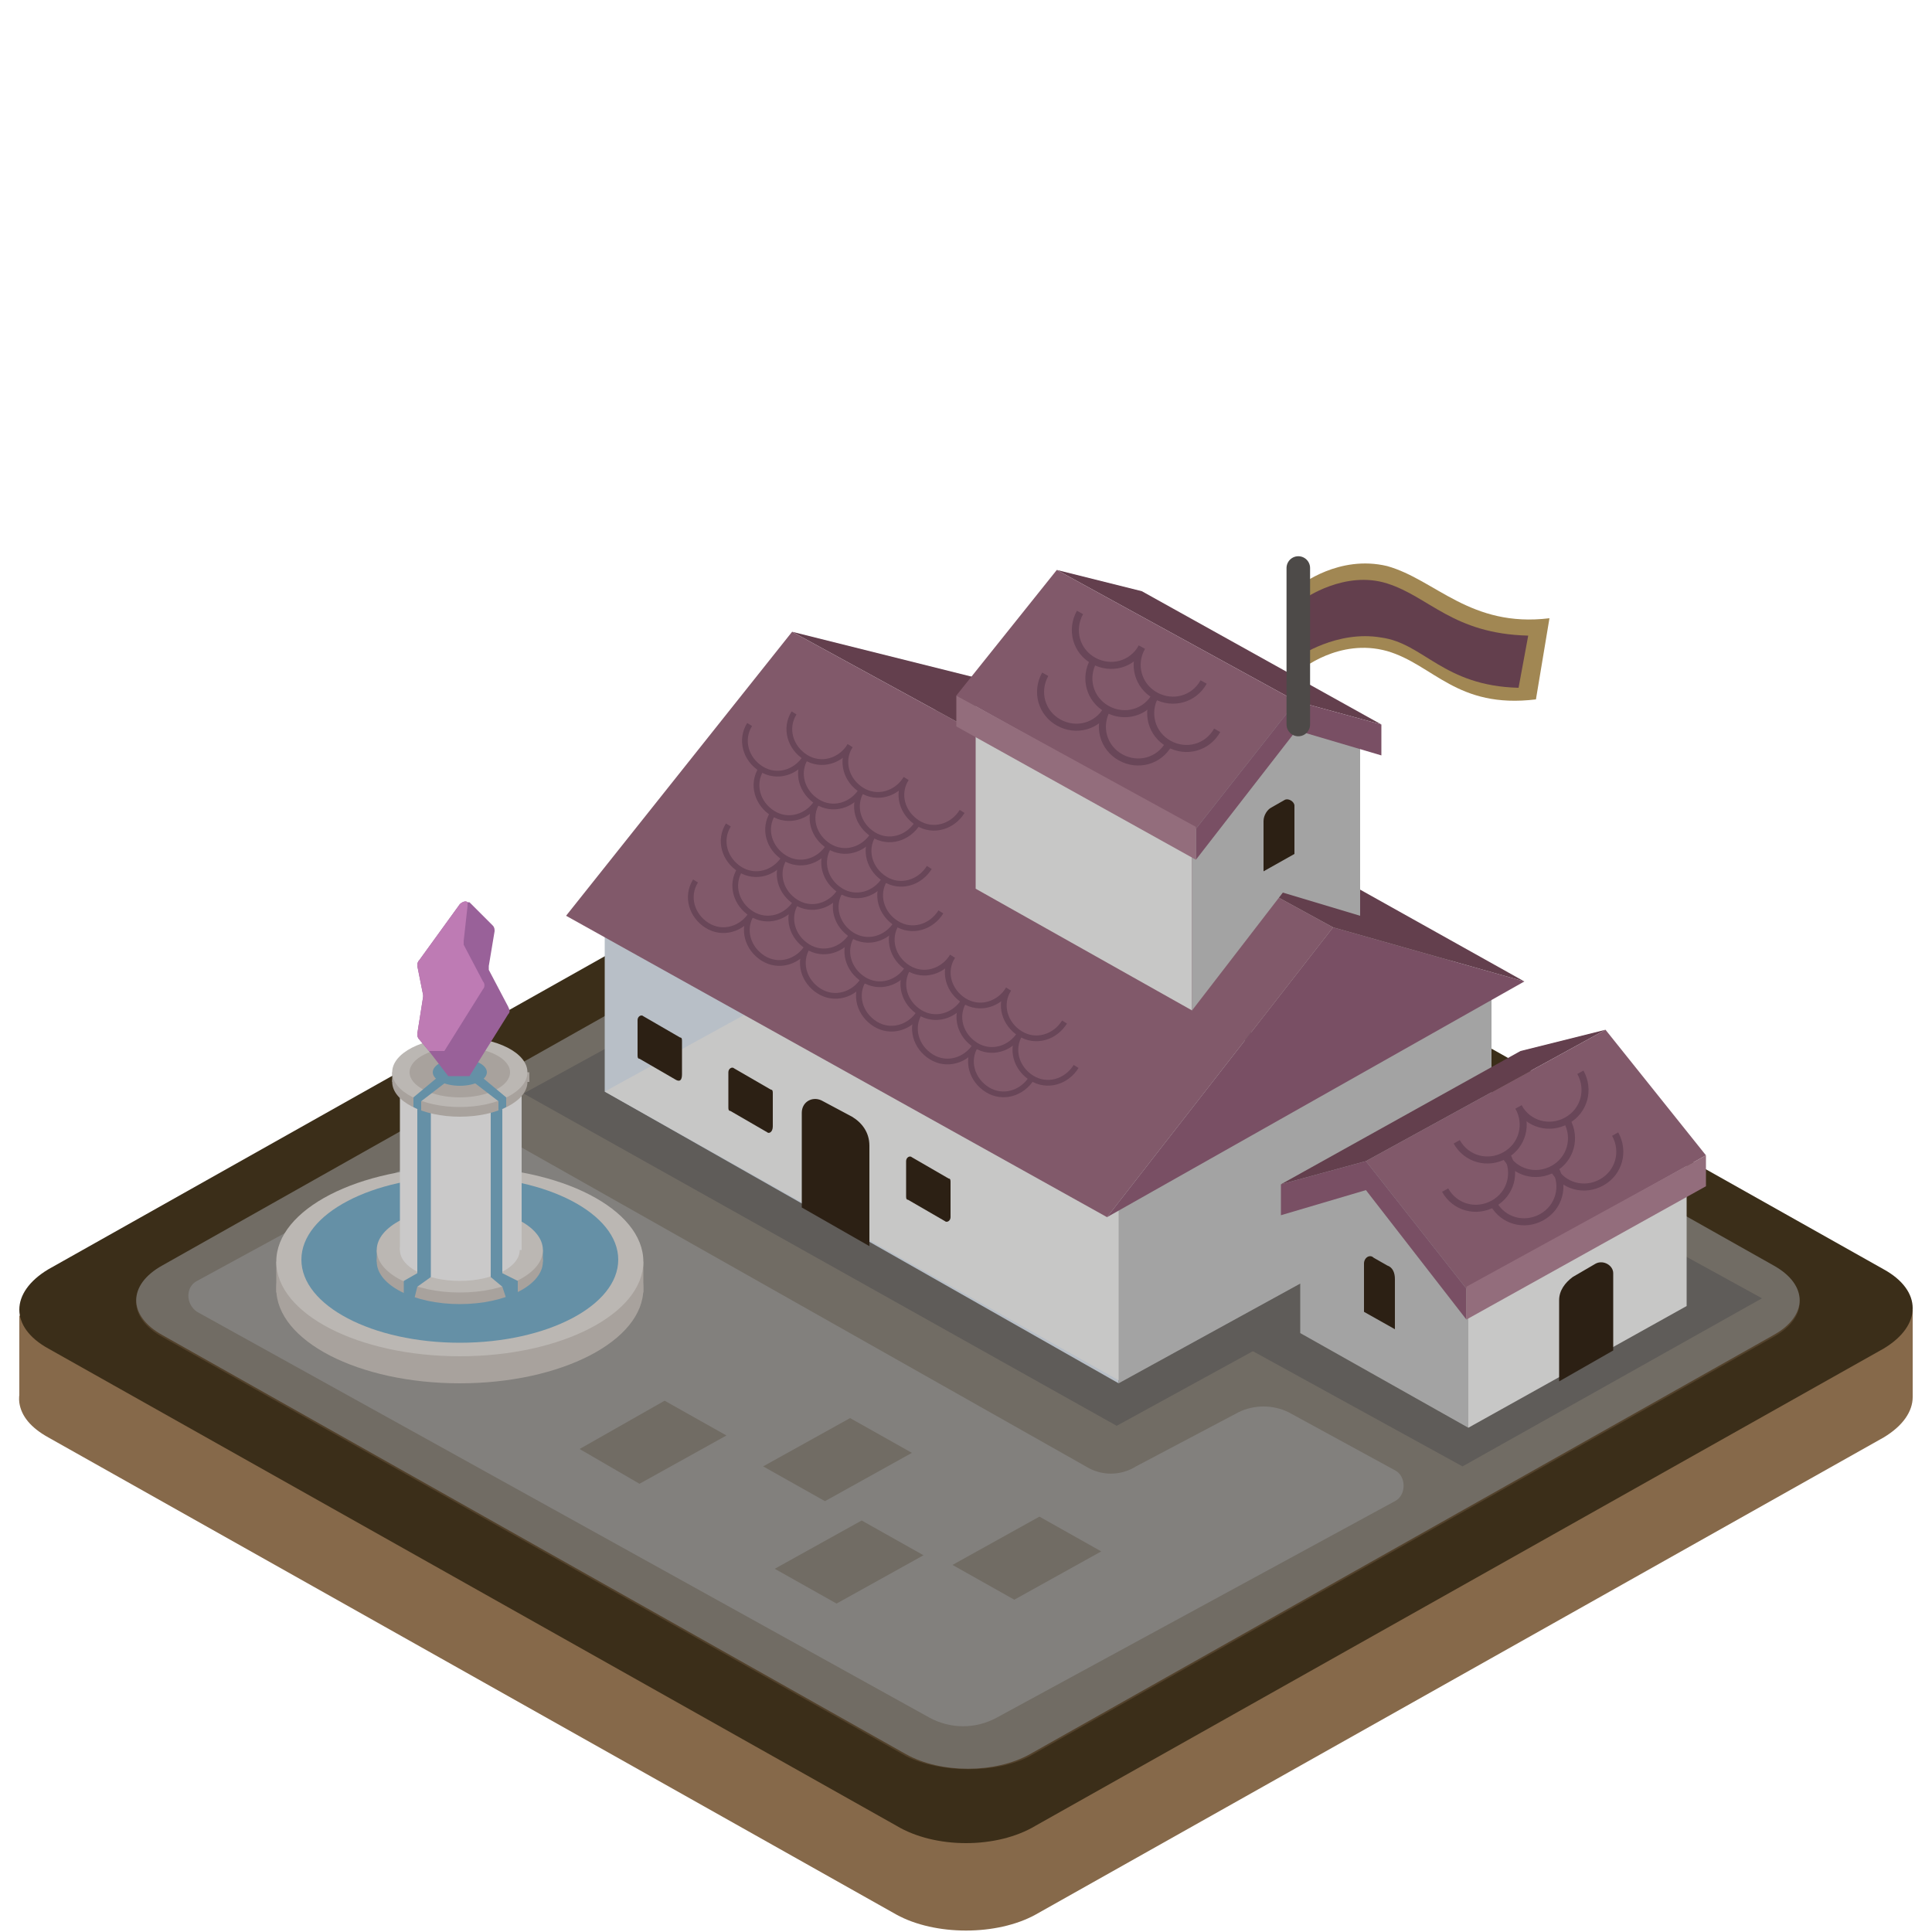 <?xml version="1.0" encoding="utf-8"?>
<!-- Generator: Adobe Illustrator 25.0.1, SVG Export Plug-In . SVG Version: 6.00 Build 0)  -->
<svg version="1.1" id="Layer_1" xmlns="http://www.w3.org/2000/svg" xmlns:xlink="http://www.w3.org/1999/xlink" x="0px" y="0px"
	 viewBox="0 0 100 100" enable-background="new 0 0 100 100" xml:space="preserve">
<g>
	<g>
		<path fill="#86694A" d="M46.4,99.1L2.5,74.4c-0.9-0.5-1.4-1.1-1.5-1.8c-0.1-0.8,0.4-1.7,1.5-2.3l43.9-24.7c2-1.1,5.2-1.1,7.2,0
			l43.9,24.7c2,1.1,2,2.9,0,4.1L53.6,99.1C51.6,100.2,48.4,100.2,46.4,99.1z"/>
		<polygon fill="#86694A" points="1,68.1 99,67.8 99,72.3 1,72.6 		"/>
		<path fill="#3B2E19" d="M46.4,94.5L2.5,69.8c-2-1.1-2-2.9,0-4.1L46.4,41c2-1.1,5.2-1.1,7.2,0l43.9,24.7c2,1.1,2,2.9,0,4.1
			L53.6,94.5C51.6,95.7,48.4,95.7,46.4,94.5z"/>
		<path fill="#53422C" d="M46.9,90.9L8.4,69.2c-1.8-1-1.8-2.6,0-3.6l38.5-21.7c1.8-1,4.6-1,6.4,0l38.5,21.7c1.8,1,1.8,2.6,0,3.6
			L53.3,90.9C51.6,91.8,48.7,91.8,46.9,90.9z"/>
	</g>
	<path fill="#716C64" d="M46.9,90.8L8.4,69.1c-1.8-1-1.8-2.6,0-3.6l38.5-21.7c1.8-1,4.6-1,6.4,0l38.5,21.7c1.8,1,1.8,2.6,0,3.6
		L53.3,90.8C51.5,91.8,48.7,91.8,46.9,90.8z"/>
	<path fill="#82807D" d="M45.6,78.4l3.2,1.8l-4.5,2.5l-3.2-1.8L45.6,78.4z"/>
	<path fill="#82807D" d="M36.5,77.3l3.2,1.8l-4.5,2.5L32,79.8L36.5,77.3z"/>
	<path fill="#82807D" d="M35.9,72l3.2,1.8l-4.5,2.5l-3.2-1.8L35.9,72z"/>
	<path fill="#82807D" d="M27.7,69.4l3.1,1.7l-4.3,2.4l-3.1-1.7L27.7,69.4z"/>
	<path fill="#BCB6B0" d="M51.9,36.6L77,50.8c0.4,0.2,0.4,0.9,0,1.1l-17.2,9.4c-1.1,0.6-2.3,0.6-3.4,0L31.3,47.2
		c-0.4-0.2-0.4-0.9,0-1.1l17.2-9.4C49.5,36,50.8,36,51.9,36.6z"/>
	<path fill="#5F5C59" d="M79.7,61.8l-21.9,12L27.1,56.6l21.9-12L79.7,61.8z"/>
	<path fill="#82807D" d="M72.2,77.7L51.6,88.9c-1.1,0.6-2.4,0.6-3.5,0l-37.9-21c-0.6-0.4-0.6-1.3,0-1.6l13.4-7.3
		c0.8-0.5,1.9-0.5,2.7,0l29.9,16.9c0.8,0.5,1.8,0.5,2.6,0l5.3-2.8c0.8-0.4,1.8-0.4,2.6,0l5.5,3C72.8,76.4,72.8,77.4,72.2,77.7z"/>
	<path fill="#5F5C59" d="M80.1,61.1l11.1,6.1l-15.5,8.7l-11.1-6.1L80.1,61.1z"/>
	<polygon fill="#B8BFC7" points="31.3,56.5 31.3,47.2 57.9,53.3 57.9,71.6 	"/>
	<path fill="#C7C7C6" d="M77.2,61L58,71.5L31.3,56.5L50.4,46L77.2,61z"/>
	<path fill="#2C2014" d="M41.5,62.5v-4.9c0-0.6,0.6-0.9,1.1-0.6l1.5,0.8c0.5,0.3,0.9,0.8,0.9,1.5v5.2L41.5,62.5z"/>
	<polygon fill="#A3A3A3" points="57.9,71.6 57.9,62.2 77.2,51.3 77.2,61 	"/>
	<polygon fill="#794F64" points="78.9,50.8 69,48 57.3,63 	"/>
	<polygon fill="#633F4D" points="51,35.2 78.9,50.8 69,48 41,32.7 	"/>
	<polygon fill="#81596A" points="57.3,63 29.3,47.4 41,32.7 69,48 	"/>
	<polygon fill="#C7C7C6" points="50.5,46 50.5,36.5 61.7,33.9 61.7,52.3 	"/>
	<polygon fill="#A3A3A3" points="66.4,46.2 61.7,52.3 61.7,42.7 66.4,36.7 70.4,37.8 70.4,47.4 	"/>
	<polygon fill="#633F4D" points="59.1,30.6 71.5,37.5 67.1,36.3 54.7,29.5 	"/>
	<polygon fill="#81596A" points="61.9,42.9 49.5,36 54.7,29.5 67.1,36.3 	"/>
	<polygon fill="#794F64" points="67.1,37.8 61.9,44.5 61.9,42.9 67.1,36.3 71.5,37.5 71.5,39.1 	"/>
	<polygon fill="#936D7C" points="49.5,37.6 49.5,36 61.9,42.8 61.9,44.5 	"/>
	<path fill="#2C2014" d="M65.4,45.1v-2.6c0-0.3,0.2-0.6,0.4-0.7l0.7-0.4c0.2-0.1,0.5,0.1,0.5,0.3v2.5L65.4,45.1z"/>
	<path fill="#2C2014" d="M48.9,63.2l-1.9-1.1c-0.1,0-0.1-0.1-0.1-0.2v-1.8c0-0.2,0.2-0.3,0.3-0.2l1.9,1.1c0.1,0,0.1,0.1,0.1,0.2V63
		C49.2,63.2,49,63.3,48.9,63.2z"/>
	<g>
		<path fill="none" stroke="#694658" stroke-width="0.297" stroke-miterlimit="10" d="M55.1,52.9c-0.5,0.8-1.5,1.1-2.3,0.6
			C52,53,51.7,52,52.2,51.2"/>
		<path fill="none" stroke="#694658" stroke-width="0.297" stroke-miterlimit="10" d="M55.7,55.2c-0.5,0.8-1.5,1.1-2.3,0.6
			c-0.8-0.5-1.1-1.5-0.6-2.3"/>
		<path fill="none" stroke="#694658" stroke-width="0.297" stroke-miterlimit="10" d="M49.8,42c-0.5,0.8-1.5,1.1-2.3,0.6
			c-0.8-0.5-1.1-1.5-0.6-2.3"/>
		<path fill="none" stroke="#694658" stroke-width="0.297" stroke-miterlimit="10" d="M52.2,51.2c-0.5,0.8-1.5,1.1-2.3,0.6
			c-0.8-0.5-1.1-1.5-0.6-2.3"/>
		<path fill="none" stroke="#694658" stroke-width="0.297" stroke-miterlimit="10" d="M52.8,53.5c-0.5,0.8-1.5,1.1-2.3,0.6
			c-0.8-0.5-1.1-1.5-0.6-2.3"/>
		<path fill="none" stroke="#694658" stroke-width="0.297" stroke-miterlimit="10" d="M53.4,55.8c-0.5,0.8-1.5,1.1-2.3,0.6
			c-0.8-0.5-1.1-1.5-0.6-2.3"/>
		<path fill="none" stroke="#694658" stroke-width="0.297" stroke-miterlimit="10" d="M46.9,40.3c-0.5,0.8-1.5,1.1-2.3,0.6
			c-0.8-0.5-1.1-1.5-0.6-2.3"/>
		<path fill="none" stroke="#694658" stroke-width="0.297" stroke-miterlimit="10" d="M47.5,42.6c-0.5,0.8-1.5,1.1-2.3,0.6
			c-0.8-0.5-1.1-1.5-0.6-2.3"/>
		<path fill="none" stroke="#694658" stroke-width="0.297" stroke-miterlimit="10" d="M48.1,44.9c-0.5,0.8-1.5,1.1-2.3,0.6
			C45,45,44.7,44,45.2,43.2"/>
		<path fill="none" stroke="#694658" stroke-width="0.297" stroke-miterlimit="10" d="M48.7,47.2c-0.5,0.8-1.5,1.1-2.3,0.6
			c-0.8-0.5-1.1-1.5-0.6-2.3"/>
		<path fill="none" stroke="#694658" stroke-width="0.297" stroke-miterlimit="10" d="M49.3,49.5c-0.5,0.8-1.5,1.1-2.3,0.6
			c-0.8-0.5-1.1-1.5-0.6-2.3"/>
		<path fill="none" stroke="#694658" stroke-width="0.297" stroke-miterlimit="10" d="M49.9,51.8c-0.5,0.8-1.5,1.1-2.3,0.6
			c-0.8-0.5-1.1-1.5-0.6-2.3"/>
		<path fill="none" stroke="#694658" stroke-width="0.297" stroke-miterlimit="10" d="M50.5,54.1c-0.5,0.8-1.5,1.1-2.3,0.6
			c-0.8-0.5-1.1-1.5-0.6-2.3"/>
		<path fill="none" stroke="#694658" stroke-width="0.297" stroke-miterlimit="10" d="M44,38.6c-0.5,0.8-1.5,1.1-2.3,0.6
			c-0.8-0.5-1.1-1.5-0.6-2.3"/>
		<path fill="none" stroke="#694658" stroke-width="0.297" stroke-miterlimit="10" d="M44.6,40.9c-0.5,0.8-1.5,1.1-2.3,0.6
			c-0.8-0.5-1.1-1.5-0.6-2.3"/>
		<path fill="none" stroke="#694658" stroke-width="0.297" stroke-miterlimit="10" d="M45.2,43.2c-0.5,0.8-1.5,1.1-2.3,0.6
			c-0.8-0.5-1.1-1.5-0.6-2.3"/>
		<path fill="none" stroke="#694658" stroke-width="0.297" stroke-miterlimit="10" d="M45.8,45.5c-0.5,0.8-1.5,1.1-2.3,0.6
			c-0.8-0.5-1.1-1.5-0.6-2.3"/>
		<path fill="none" stroke="#694658" stroke-width="0.297" stroke-miterlimit="10" d="M46.4,47.8c-0.5,0.8-1.5,1.1-2.3,0.6
			c-0.8-0.5-1.1-1.5-0.6-2.3"/>
		<path fill="none" stroke="#694658" stroke-width="0.297" stroke-miterlimit="10" d="M47,50.1c-0.5,0.8-1.5,1.1-2.3,0.6
			c-0.8-0.5-1.1-1.5-0.6-2.3"/>
		<path fill="none" stroke="#694658" stroke-width="0.297" stroke-miterlimit="10" d="M47.6,52.4c-0.5,0.8-1.5,1.1-2.3,0.6
			c-0.8-0.5-1.1-1.5-0.6-2.3"/>
		<path fill="none" stroke="#694658" stroke-width="0.297" stroke-miterlimit="10" d="M41.7,39.2c-0.5,0.8-1.5,1.1-2.3,0.6
			c-0.8-0.5-1.1-1.5-0.6-2.3"/>
		<path fill="none" stroke="#694658" stroke-width="0.297" stroke-miterlimit="10" d="M42.3,41.5c-0.5,0.8-1.5,1.1-2.3,0.6
			c-0.8-0.5-1.1-1.5-0.6-2.3"/>
		<path fill="none" stroke="#694658" stroke-width="0.297" stroke-miterlimit="10" d="M42.9,43.8c-0.5,0.8-1.5,1.1-2.3,0.6
			c-0.8-0.5-1.1-1.5-0.6-2.3"/>
		<path fill="none" stroke="#694658" stroke-width="0.297" stroke-miterlimit="10" d="M43.5,46.1c-0.5,0.8-1.5,1.1-2.3,0.6
			c-0.8-0.5-1.1-1.5-0.6-2.3"/>
		<path fill="none" stroke="#694658" stroke-width="0.297" stroke-miterlimit="10" d="M44.1,48.4c-0.5,0.8-1.5,1.1-2.3,0.6
			c-0.8-0.5-1.1-1.5-0.6-2.3"/>
		<path fill="none" stroke="#694658" stroke-width="0.297" stroke-miterlimit="10" d="M44.7,50.7c-0.5,0.8-1.5,1.1-2.3,0.6
			c-0.8-0.5-1.1-1.5-0.6-2.3"/>
		<path fill="none" stroke="#694658" stroke-width="0.297" stroke-miterlimit="10" d="M40.6,44.4c-0.5,0.8-1.5,1.1-2.3,0.6
			c-0.8-0.5-1.1-1.5-0.6-2.3"/>
		<path fill="none" stroke="#694658" stroke-width="0.297" stroke-miterlimit="10" d="M41.2,46.7c-0.5,0.8-1.5,1.1-2.3,0.6
			c-0.8-0.5-1.1-1.5-0.6-2.3"/>
		<path fill="none" stroke="#694658" stroke-width="0.297" stroke-miterlimit="10" d="M41.8,49c-0.5,0.8-1.5,1.1-2.3,0.6
			c-0.8-0.5-1.1-1.5-0.6-2.3"/>
		<path fill="none" stroke="#694658" stroke-width="0.297" stroke-miterlimit="10" d="M38.9,47.3c-0.5,0.8-1.5,1.1-2.3,0.6
			c-0.8-0.5-1.1-1.5-0.6-2.3"/>
	</g>
	<g>
		<path fill="none" stroke="#694658" stroke-width="0.364" stroke-miterlimit="10" d="M59.1,33.5c-0.5,0.9-1.6,1.2-2.5,0.7
			c-0.9-0.5-1.2-1.6-0.7-2.5"/>
		<path fill="none" stroke="#694658" stroke-width="0.364" stroke-miterlimit="10" d="M62.3,35.3c-0.5,0.9-1.6,1.2-2.5,0.7
			c-0.9-0.5-1.2-1.6-0.7-2.5"/>
		<path fill="none" stroke="#694658" stroke-width="0.364" stroke-miterlimit="10" d="M59.8,36c-0.5,0.9-1.6,1.2-2.5,0.7
			c-0.9-0.5-1.2-1.6-0.7-2.5"/>
		<path fill="none" stroke="#694658" stroke-width="0.364" stroke-miterlimit="10" d="M57.3,36.7c-0.5,0.9-1.6,1.2-2.5,0.7
			c-0.9-0.5-1.2-1.6-0.7-2.5"/>
		<path fill="none" stroke="#694658" stroke-width="0.364" stroke-miterlimit="10" d="M63,37.8c-0.5,0.9-1.6,1.2-2.5,0.7
			c-0.9-0.5-1.2-1.6-0.7-2.5"/>
		<path fill="none" stroke="#694658" stroke-width="0.364" stroke-miterlimit="10" d="M60.5,38.5c-0.5,0.9-1.6,1.2-2.5,0.7
			c-0.9-0.5-1.2-1.6-0.7-2.5"/>
	</g>
	<path fill="#2C2014" d="M39.7,58.6l-1.9-1.1c-0.1,0-0.1-0.1-0.1-0.2v-1.8c0-0.2,0.2-0.3,0.3-0.2l1.9,1.1c0.1,0,0.1,0.1,0.1,0.2v1.7
		C40,58.6,39.8,58.7,39.7,58.6z"/>
	<path fill="#2C2014" d="M35,55.9l-1.9-1.1c-0.1,0-0.1-0.1-0.1-0.2v-1.8c0-0.2,0.2-0.3,0.3-0.2l1.9,1.1c0.1,0,0.1,0.1,0.1,0.2v1.7
		C35.3,55.9,35.2,56,35,55.9z"/>
	<polygon fill="#C7C7C6" points="76,73.9 76,57.7 87.3,60.3 87.3,67.6 	"/>
	<polygon fill="#A3A3A3" points="67.3,69 67.3,61.7 71.3,60.5 76,66.5 76,73.9 76,73.9 	"/>
	<polygon fill="#633F4D" points="83.1,53.3 70.7,60.1 66.3,61.3 78.7,54.4 	"/>
	<polygon fill="#81596A" points="70.7,60.1 83.1,53.3 88.3,59.8 75.9,66.7 	"/>
	<polygon fill="#794F64" points="66.3,62.9 66.3,61.3 70.7,60.1 75.9,66.7 75.9,68.3 70.7,61.6 	"/>
	<polygon fill="#936D7C" points="75.9,68.3 75.9,66.6 88.3,59.8 88.3,61.4 	"/>
	<path fill="#2C2014" d="M70.6,67.9v-2.5c0-0.3,0.3-0.5,0.5-0.3l0.7,0.4c0.3,0.1,0.4,0.4,0.4,0.7v2.6L70.6,67.9z"/>
	<g>
		<path fill="none" stroke="#694658" stroke-width="0.364" stroke-miterlimit="10" d="M81.8,55.5c0.5,0.9,0.2,2-0.7,2.5
			c-0.9,0.5-2,0.2-2.5-0.7"/>
		<path fill="none" stroke="#694658" stroke-width="0.364" stroke-miterlimit="10" d="M78.6,57.3c0.5,0.9,0.2,2-0.7,2.5
			c-0.9,0.5-2,0.2-2.5-0.7"/>
		<path fill="none" stroke="#694658" stroke-width="0.364" stroke-miterlimit="10" d="M81.1,58c0.5,0.9,0.2,2-0.7,2.5
			c-0.9,0.5-2,0.2-2.5-0.7"/>
		<path fill="none" stroke="#694658" stroke-width="0.364" stroke-miterlimit="10" d="M83.6,58.7c0.5,0.9,0.2,2-0.7,2.5
			c-0.9,0.5-2,0.2-2.5-0.7"/>
		<path fill="none" stroke="#694658" stroke-width="0.364" stroke-miterlimit="10" d="M78,59.8c0.5,0.9,0.2,2-0.7,2.5
			c-0.9,0.5-2,0.2-2.5-0.7"/>
		<path fill="none" stroke="#694658" stroke-width="0.364" stroke-miterlimit="10" d="M80.5,60.5c0.5,0.9,0.2,2-0.7,2.5
			c-0.9,0.5-2,0.2-2.5-0.7"/>
	</g>
	<path fill="#2C2014" d="M80.7,71.5v-4.2c0-0.5,0.3-0.9,0.7-1.2l1.2-0.7c0.4-0.2,0.9,0.1,0.9,0.5v4L80.7,71.5z"/>
	<path fill="#A18753" d="M67.3,30.3c0,0,2-1.6,4.5-1c2.5,0.7,4.3,3.2,8.4,2.7l-0.7,4.2c-4.1,0.5-5.3-1.8-7.7-2.5
		c-2.5-0.7-4.5,1-4.5,1"/>
	<path fill="#633F4D" d="M67.5,31c0,0,2.1-1.5,4.3-0.8s3.4,2.6,7.3,2.7l-0.5,2.7c-3.9-0.1-4.9-2.3-7.1-2.6c-2.3-0.4-4.3,1-4.3,1"/>
	<path fill="#716C64" d="M34.4,72.5l3.2,1.8l-4.5,2.5L30,75L34.4,72.5z"/>
	<path fill="#716C64" d="M44.6,78.7l3.2,1.8L43.3,83l-3.2-1.8L44.6,78.7z"/>
	<path fill="#716C64" d="M53.8,78.5l3.2,1.8l-4.5,2.5L49.3,81L53.8,78.5z"/>
	<path fill="#716C64" d="M44,73.4l3.2,1.8l-4.5,2.5l-3.2-1.8L44,73.4z"/>
	
		<line fill="#EFA458" stroke="#4D4A48" stroke-width="1.219" stroke-linecap="round" stroke-miterlimit="10" x1="67.2" y1="37.5" x2="67.2" y2="29.4"/>
	<ellipse fill="#A8A29D" cx="23.8" cy="66.7" rx="9.5" ry="4.9"/>
	<rect x="14.3" y="65.3" fill="#A8A29D" width="19" height="1.6"/>
	<ellipse fill="#BBB7B3" cx="23.8" cy="65.3" rx="9.5" ry="4.9"/>
	<ellipse fill="#6590A6" cx="23.8" cy="65.2" rx="8.2" ry="4.3"/>
	<ellipse fill="#A8A29D" cx="23.8" cy="65.3" rx="4.3" ry="2.2"/>
	<rect x="19.5" y="64.7" fill="#A8A29D" width="8.6" height="0.6"/>
	<ellipse fill="#BBB7B3" cx="23.8" cy="64.7" rx="4.3" ry="2.2"/>
	<ellipse fill="#CAC9C9" cx="23.8" cy="64.7" rx="3.1" ry="1.6"/>
	<ellipse fill="#BBB7B3" cx="23.8" cy="55.8" rx="3.1" ry="1.6"/>
	<rect x="20.7" y="55.7" fill="#CAC9C9" width="6.3" height="9"/>
	<polygon fill="#6590A6" points="21.6,57.3 21.6,65.9 20.9,66.3 20.9,67.4 21.3,67.8 21.6,66.6 22.3,66.1 22.3,57.5 	"/>
	<polygon fill="#6590A6" points="26,57.3 26,65.9 26.8,66.3 26.8,67.4 26.4,67.8 26,66.6 25.4,66.1 25.4,57.5 	"/>
	<ellipse fill="#A8A29D" cx="23.8" cy="56" rx="3.5" ry="1.8"/>
	<rect x="20.3" y="55.5" fill="#A8A29D" width="7.1" height="0.5"/>
	<ellipse fill="#BBB7B3" cx="23.8" cy="55.5" rx="3.5" ry="1.8"/>
	<ellipse fill="#A8A29D" cx="23.8" cy="55.5" rx="2.6" ry="1.3"/>
	<ellipse fill="#6590A6" cx="23.8" cy="55.5" rx="1.4" ry="0.7"/>
	<path fill="#996199" d="M26.3,52.5l-2,3.2h-1.1l-1-1.3l-0.5-0.6c-0.1-0.1-0.1-0.2-0.1-0.3l0.3-1.9v-0.1L21.6,50
		c0-0.1,0-0.2,0.1-0.3l2.1-2.9c0.1-0.1,0.3-0.2,0.4-0.1c0,0,0,0,0.1,0l1.2,1.2c0.1,0.1,0.1,0.2,0.1,0.3L25.3,50c0,0.1,0,0.1,0,0.2
		l1,1.9C26.4,52.3,26.4,52.4,26.3,52.5z"/>
	<path fill="#BE7BB4" d="M25,51.2l-2,3.2h-0.8l-0.5-0.6c-0.1-0.1-0.1-0.2-0.1-0.3l0.3-1.9v-0.1L21.6,50c0-0.1,0-0.2,0.1-0.3l2.1-2.9
		c0.1-0.1,0.3-0.2,0.4-0.1c0,0.1,0,0.1,0,0.2L24,48.7c0,0.1,0,0.1,0,0.2l1,1.9C25.1,50.9,25.1,51.1,25,51.2z"/>
	<polygon fill="#6590A6" points="21.4,57.3 21.4,56.8 22.6,55.8 23.1,56 21.8,57 21.8,57.5 	"/>
	<polygon fill="#6590A6" points="26.2,57.3 26.2,56.8 25,55.8 24.5,56 25.8,57 25.8,57.5 	"/>
</g>
</svg>

